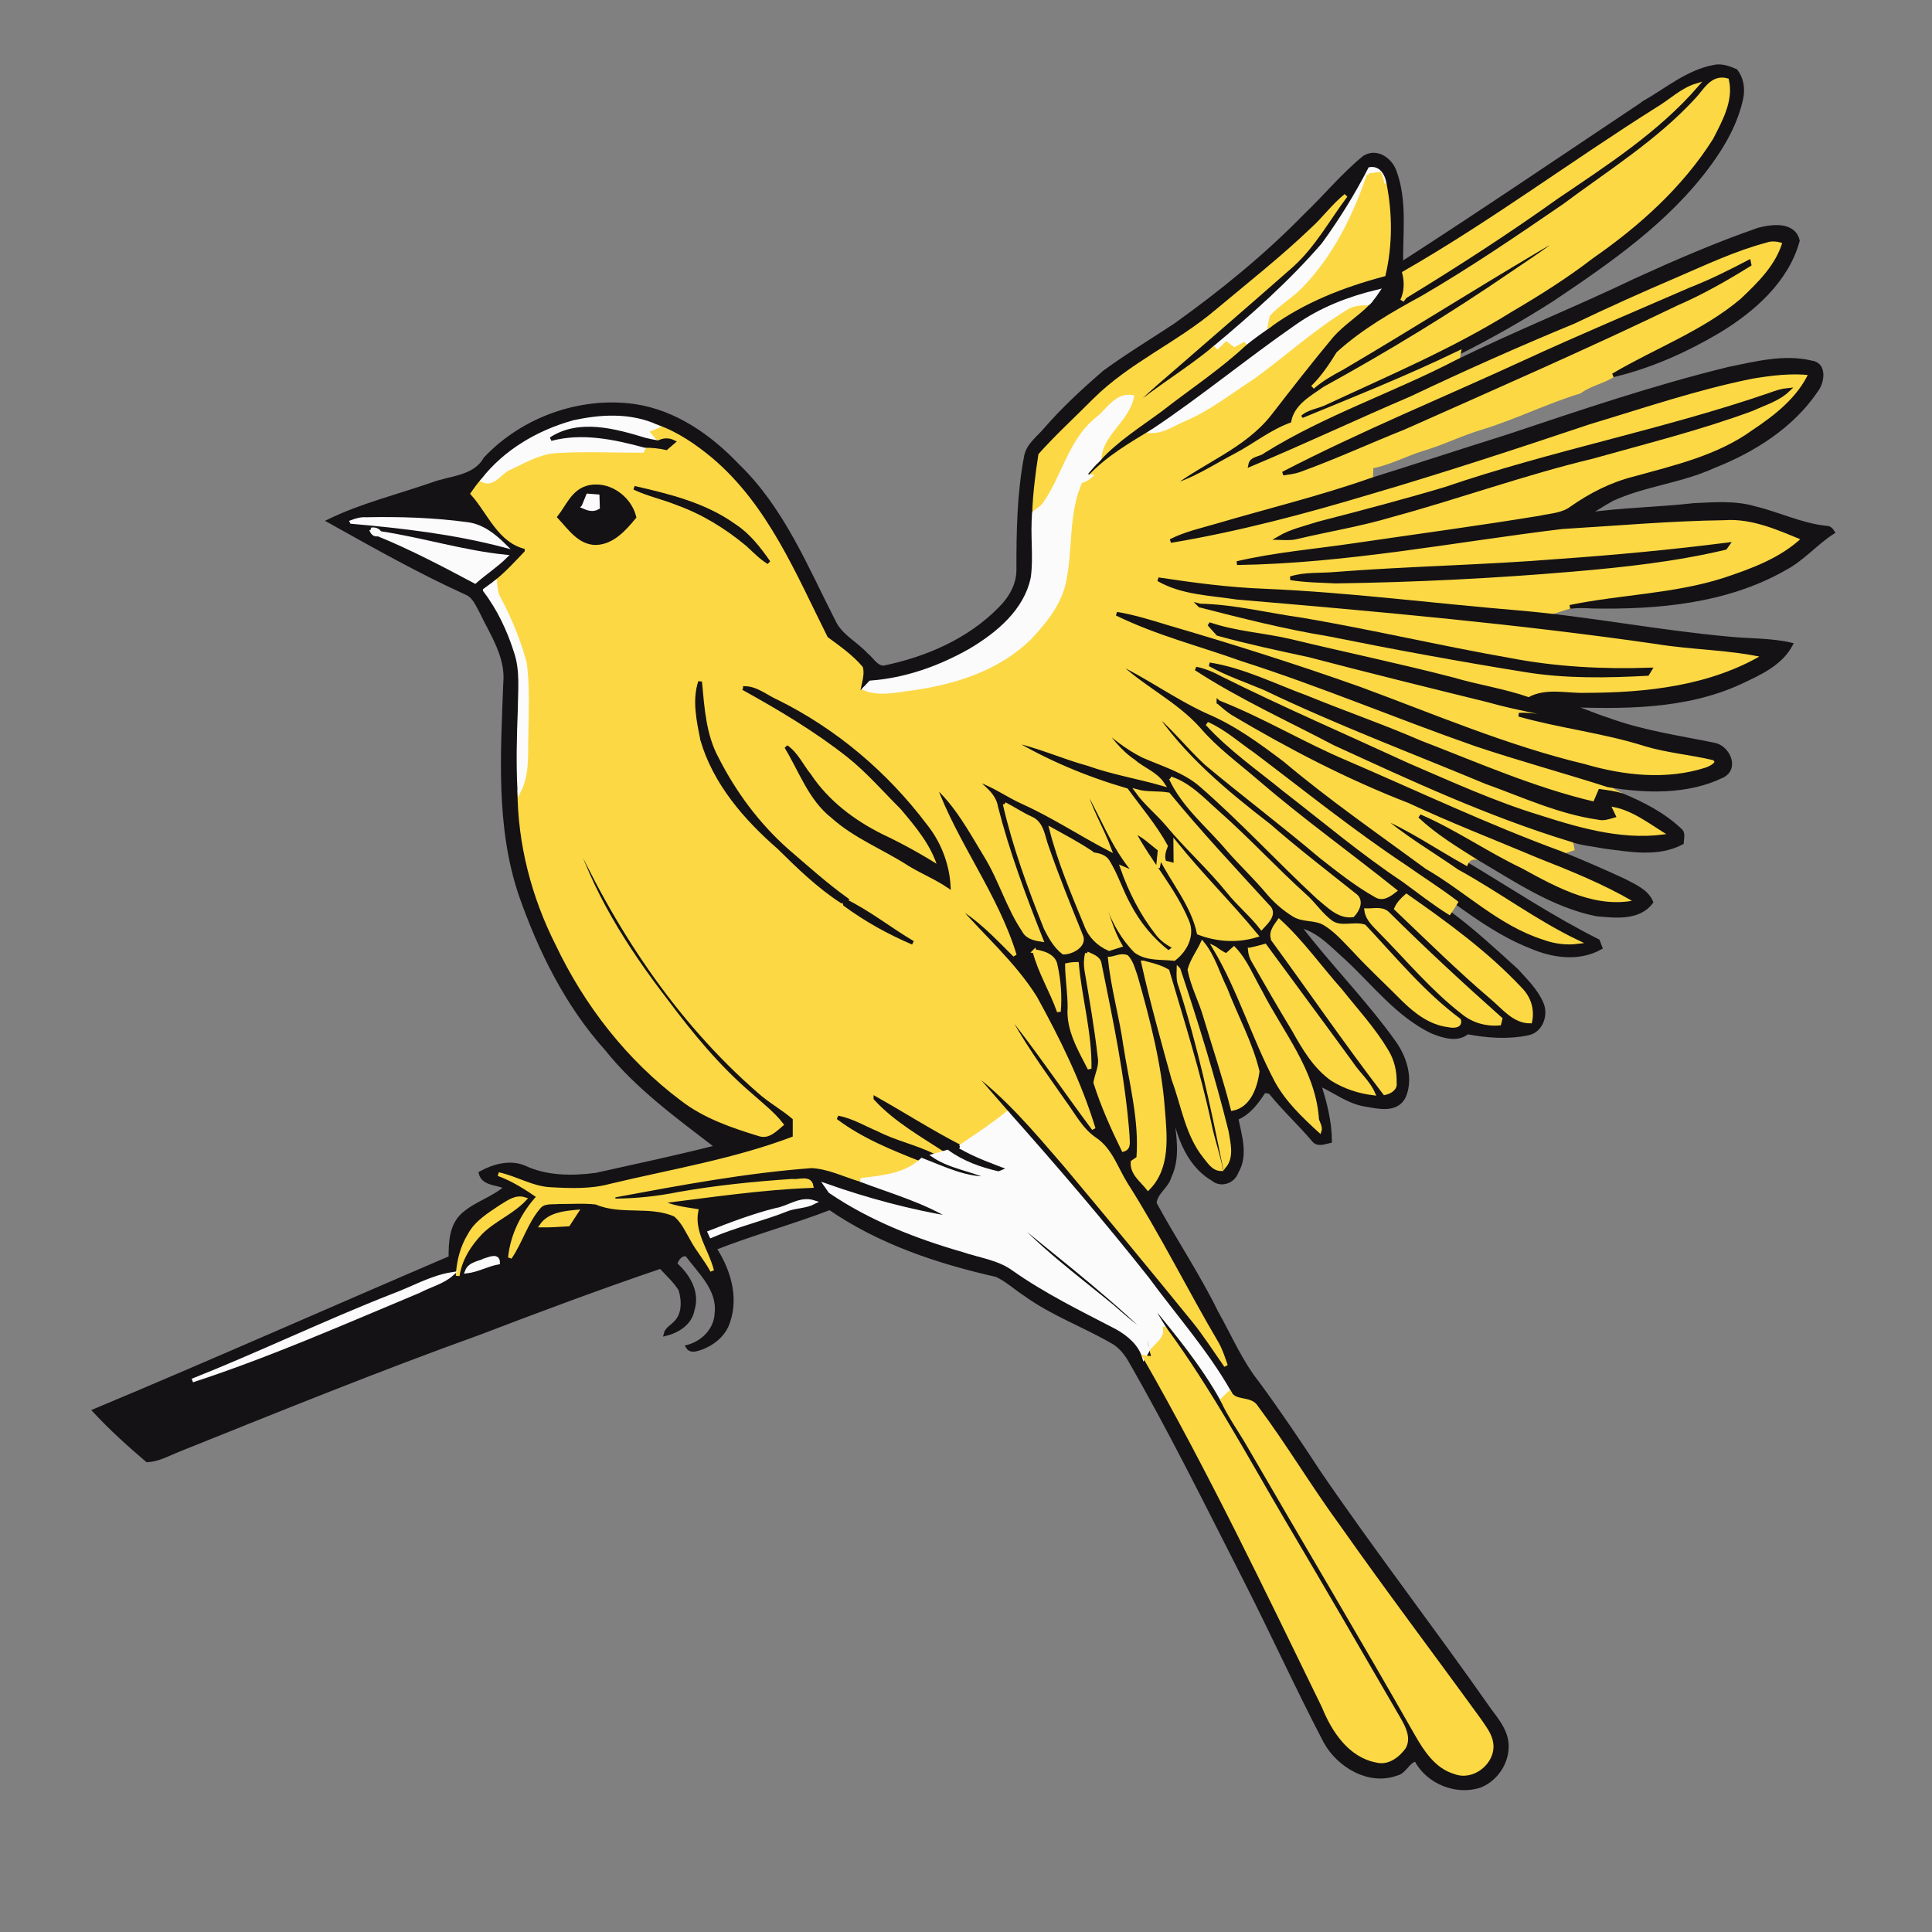 <svg xmlns:inkscape="http://www.inkscape.org/namespaces/inkscape" xmlns:sodipodi="http://sodipodi.sourceforge.net/DTD/sodipodi-0.dtd" xmlns="http://www.w3.org/2000/svg" xmlns:svg="http://www.w3.org/2000/svg" height="128pt" viewBox="0 0 128 128" width="128pt" id="svg1529" sodipodi:docname="4de79402c878024e6679.svg"><rect x="0" y="0" width="128" height="128" fill="#808080" stroke="none"/><defs id="defs1533"></defs><g id="g2472" inkscape:export-filename="g2472.png" inkscape:export-xdpi="288.00003" inkscape:export-ydpi="288.00003" transform="translate(-192,-192)"><path d="M 192,192 H 320 V 320 H 192 Z" fill="transparent" opacity="1" stroke="transparent" stroke-width="0.25" id="path1417" style="fill:none"></path><path d="m 301.002,198.755 c 1.465,-0.845 2.817,-1.99 4.515,-2.322 0.517,-0.125 1.02,0.058 1.488,0.263 0.398,0.515 0.492,1.175 0.365,1.805 -0.347,1.633 -1.188,3.112 -2.172,4.442 -2.73,3.705 -6.562,6.355 -10.335,8.89 -2.005,1.28 -4.07,2.462 -6.197,3.525 -3.4,1.645 -6.918,3.047 -10.408,4.485 -0.052,-0.077 -0.158,-0.233 -0.21,-0.31 0.47,-0.52 1.222,-0.55 1.82,-0.855 4.125,-1.923 8.335,-3.703 12.207,-6.117 1.863,-1.093 3.697,-2.248 5.41,-3.567 3.06,-2.123 5.902,-4.68 7.902,-7.848 0.595,-1.165 1.347,-2.49 1.035,-3.835 -1.008,-0.273 -1.465,0.728 -2.042,1.327 -2.55,2.765 -5.768,4.765 -8.76,6.997 -3.075,2.107 -6.157,4.213 -9.385,6.085 -1.96,1.07 -3.925,2.195 -5.585,3.705 -0.492,0.797 -1.012,1.577 -1.69,2.237 0.585,-0.515 1.26,-0.9 1.945,-1.262 5.05,-2.97 9.982,-6.135 15.06,-9.057 -1.167,1.077 -2.527,1.91 -3.83,2.805 -3.998,2.74 -8.143,5.258 -12.387,7.595 -0.853,0.608 -1.97,1.185 -2.098,2.34 -1.363,0.463 -2.498,1.4 -3.76,2.067 -1.442,0.75 -2.812,1.695 -4.405,2.105 2.17,-1.692 4.94,-2.635 6.67,-4.867 1.343,-1.732 2.688,-3.462 4.09,-5.145 0.718,-0.807 1.647,-1.38 2.405,-2.143 0.228,-0.242 0.427,-0.51 0.615,-0.787 -1.903,0.458 -3.763,1.177 -5.367,2.315 -3.23,2.243 -6.265,4.755 -9.537,6.938 -1.448,0.875 -2.953,1.752 -4.13,2.99 -0.1,-0.013 -0.297,-0.033 -0.398,-0.043 0.32,-0.393 0.655,-0.772 1.012,-1.133 1.18,-1.278 2.663,-2.203 4.053,-3.23 1.873,-1.465 3.875,-2.775 5.612,-4.402 0.52,-0.422 1.07,-0.802 1.615,-1.192 2.257,-1.635 4.872,-2.652 7.553,-3.362 0.458,-1.972 0.45,-4.043 0.058,-6.022 -0.077,-0.5 -0.378,-1.077 -0.973,-0.97 -0.9,1.74 -1.938,3.42 -3.092,5.003 -2.183,2.527 -4.695,4.747 -7.255,6.883 -1.745,1.45 -3.712,2.603 -5.455,4.055 0.383,-0.652 0.97,-1.137 1.525,-1.635 3.035,-2.645 6.093,-5.265 9.113,-7.93 1.462,-1.323 2.395,-3.067 3.567,-4.62 -0.818,0.662 -1.438,1.52 -2.21,2.23 -2.015,1.925 -4.21,3.65 -6.345,5.438 -2.555,2.167 -5.715,3.515 -8.102,5.895 -1.198,1.208 -2.458,2.355 -3.592,3.625 -0.195,1.272 -0.357,2.55 -0.405,3.837 -0.147,1.43 0.102,2.875 -0.098,4.3 -0.455,2.2 -2.295,3.72 -4.13,4.812 -2.027,1.147 -4.28,1.952 -6.615,2.123 -0.095,0.102 -0.285,0.312 -0.383,0.415 -0.107,0.117 -0.325,0.347 -0.432,0.463 -0.007,-0.615 0.338,-1.232 0.198,-1.837 -0.66,-0.78 -1.505,-1.363 -2.315,-1.96 -2.107,-4.202 -3.965,-8.773 -7.655,-11.877 -1.07,-0.885 -2.235,-1.688 -3.553,-2.152 -1.74,-0.802 -3.74,-0.705 -5.565,-0.282 -2.32,0.652 -4.5,1.93 -5.99,3.85 -0.247,0.275 -0.465,0.573 -0.672,0.875 1.113,1.24 1.795,3.188 3.587,3.565 0,0.077 -0.002,0.235 -0.005,0.312 -0.665,0.698 -1.312,1.423 -2.078,2.015 -0.228,0.17 -0.455,0.338 -0.685,0.502 0.943,1.232 1.605,2.652 2.07,4.128 0.403,1.218 0.247,2.518 0.242,3.775 -0.072,1.788 -0.115,3.58 -0.025,5.367 0.015,3.533 0.922,7.025 2.513,10.17 1.903,4.005 4.705,7.61 8.262,10.277 1.505,1.167 3.342,1.79 5.145,2.342 0.593,0.188 1.048,-0.32 1.455,-0.657 -0.59,-0.752 -1.353,-1.335 -2.06,-1.97 -2.112,-1.802 -3.89,-3.955 -5.548,-6.173 -2.705,-3.505 -5.145,-7.327 -6.395,-11.613 2.965,6.572 7.015,12.777 12.482,17.538 0.74,0.675 1.635,1.145 2.385,1.808 0,0.432 -0.002,0.865 -0.002,1.298 -3.935,1.505 -8.107,2.188 -12.19,3.163 -1.29,0.355 -2.643,0.302 -3.965,0.23 -1.225,-0.05 -2.29,-0.74 -3.47,-0.993 0.965,0.352 1.83,0.905 2.67,1.485 -1.025,1.097 -1.755,2.538 -1.905,4.045 0.728,-1.062 1.067,-2.36 1.917,-3.34 0.318,-0.395 0.858,-0.292 1.302,-0.333 0.833,0.002 1.67,-0.062 2.498,0.033 1.657,0.715 3.572,0.07 5.232,0.81 0.52,0.43 0.792,1.067 1.127,1.637 0.388,0.723 0.938,1.34 1.32,2.067 -0.343,-1.335 -1.325,-2.535 -1.04,-3.975 -0.812,-0.125 -1.643,-0.228 -2.385,-0.603 3.33,-0.407 6.652,-0.912 10.01,-1.038 -0.11,-0.625 -0.853,-0.273 -1.27,-0.345 -2.52,0.17 -5.037,0.422 -7.525,0.863 -1.397,0.28 -2.825,0.435 -4.247,0.44 -0.16,-0.203 -0.115,-0.318 0.138,-0.352 4.272,-0.795 8.562,-1.595 12.902,-1.917 1.143,0.055 2.185,0.588 3.268,0.91 2.062,0.78 4.218,1.383 6.107,2.553 -2.857,-0.475 -5.68,-1.23 -8.412,-2.195 0.07,0.1 0.21,0.3 0.28,0.4 2.667,1.812 5.702,3 8.79,3.89 1.13,0.383 2.37,0.53 3.357,1.248 2.147,1.518 4.52,2.67 6.848,3.882 0.77,0.432 1.532,1.067 1.79,1.942 0.085,-0.147 0.172,-0.292 0.258,-0.44 -0.135,-0.375 -0.185,-0.77 -0.217,-1.163 -0.76,-0.545 -1.468,-1.155 -2.167,-1.772 -2.447,-2.005 -5.022,-3.893 -7.107,-6.293 3.085,2.572 6.293,5.003 9.21,7.768 0.372,0.403 0.395,0.985 0.54,1.488 0.037,0.168 0.072,0.338 0.11,0.507 -0.142,-0.02 -0.422,-0.058 -0.565,-0.077 4.308,7.527 8.047,15.363 11.848,23.152 0.632,1.57 1.728,3.248 3.513,3.583 0.733,0.188 1.403,-0.33 1.808,-0.887 0.338,-0.583 0.02,-1.242 -0.273,-1.768 -2.54,-4.383 -5.082,-8.765 -7.66,-13.127 -2.55,-4.332 -4.935,-8.777 -7.912,-12.838 -0.35,-0.565 -0.743,-1.115 -0.912,-1.765 1.7,2.055 3.415,4.14 4.715,6.475 0.477,1.065 1.173,2.007 1.752,3.015 3.697,6.388 7.478,12.723 11.123,19.14 0.595,1.035 1.327,2.17 2.545,2.518 1.173,0.468 2.587,-0.675 2.41,-1.913 -0.075,-0.578 -0.458,-1.042 -0.77,-1.51 -3.12,-4.303 -6.327,-8.543 -9.385,-12.893 -1.88,-2.565 -3.502,-5.31 -5.405,-7.857 -0.393,-0.68 -1.415,-0.263 -1.778,-0.97 -1.535,-2.717 -3.623,-5.053 -5.46,-7.56 -2.97,-3.752 -6.085,-7.39 -9.268,-10.965 -0.848,-0.983 -1.722,-1.942 -2.533,-2.958 2.442,1.775 4.388,4.112 6.35,6.38 2.862,3.415 5.697,6.848 8.51,10.305 0.78,0.958 1.44,2.005 2.152,3.013 -0.168,-0.497 -0.33,-1 -0.585,-1.46 -2.06,-3.493 -3.857,-7.138 -6.032,-10.562 -0.647,-1.02 -1.015,-2.295 -2.067,-2.993 -0.907,-0.61 -1.405,-1.61 -2.04,-2.465 -1.42,-2.053 -2.938,-4.067 -4.037,-6.317 2.12,2.605 3.99,5.41 6,8.098 -0.925,-3.04 -2.333,-5.895 -3.86,-8.67 -1.442,-2.315 -3.54,-4.107 -5.305,-6.162 1.532,0.825 2.715,2.125 3.938,3.333 -1.23,-4.015 -3.902,-7.375 -5.332,-11.297 1.475,1.292 2.413,3.07 3.42,4.725 0.97,1.577 1.472,3.397 2.507,4.933 0.225,0.448 0.715,0.55 1.165,0.618 -1.14,-2.875 -2.225,-5.777 -2.99,-8.775 -0.13,-0.858 -0.897,-1.335 -1.472,-1.89 1.175,0.31 2.158,1.073 3.255,1.562 1.982,0.892 3.795,2.098 5.723,3.098 -0.54,-1.468 -1.41,-2.81 -1.752,-4.35 1.228,1.965 1.955,4.245 3.522,5.982 -0.233,-0.098 -0.698,-0.292 -0.93,-0.39 0.547,1.552 1.305,3.042 2.322,4.343 0.305,0.407 0.735,0.695 1.188,0.922 -0.147,0.113 -0.295,0.228 -0.443,0.343 -1.097,-0.843 -1.995,-1.93 -2.627,-3.158 -0.517,-0.925 -0.823,-1.955 -1.38,-2.857 -0.195,-0.35 -0.608,-0.443 -0.968,-0.502 0.517,2.263 1.115,4.73 2.805,6.425 0.725,0.54 1.695,0.417 2.547,0.512 0.745,-0.573 1.27,-1.57 0.86,-2.5 -0.897,-2.158 -2.507,-3.908 -3.58,-5.968 0.682,0.25 1.192,0.79 1.765,1.218 -0.043,0.403 -0.083,0.807 -0.122,1.212 l 0.147,-0.76 c 0.833,1.702 2.152,3.183 2.555,5.077 1.22,0.47 2.555,0.55 3.815,0.17 -1.725,-2.098 -3.665,-4.013 -5.367,-6.133 0.002,0.497 0.007,0.998 0.015,1.498 -0.235,-0.092 -0.472,-0.158 -0.718,-0.193 -0.175,-0.362 -0.055,-0.748 0.08,-1.097 -0.73,-1.327 -1.72,-2.482 -2.607,-3.703 -2.695,-0.785 -5.322,-1.883 -7.728,-3.328 1.792,0.338 3.455,1.125 5.21,1.603 1.603,0.573 3.283,0.85 4.912,1.317 -0.468,-0.705 -1.323,-0.975 -1.938,-1.522 -0.938,-0.63 -1.595,-1.55 -2.26,-2.442 0.88,0.797 1.815,1.552 2.88,2.09 1.295,0.573 2.708,0.975 3.812,1.907 2.72,2.355 5.155,5.018 7.793,7.463 0.66,0.535 1.38,1.335 2.308,1.205 0.355,-0.378 0.645,-1.005 0.102,-1.363 -1.9,-1.512 -3.828,-2.995 -5.657,-4.593 -2.89,-2.23 -5.76,-4.612 -7.785,-7.688 1.347,1.052 2.385,2.433 3.635,3.585 2.5,2.087 5.103,4.05 7.588,6.157 1.167,0.915 2.335,1.845 3.627,2.575 0.47,0.31 0.91,-0.025 1.28,-0.31 -3.047,-2.442 -6.228,-4.718 -9.188,-7.272 -1.285,-1.107 -2.672,-2.115 -3.783,-3.413 -1.603,-1.81 -3.888,-2.817 -5.58,-4.525 2.132,0.985 4.035,2.408 6.178,3.38 1.855,0.785 3.493,1.985 5.09,3.192 3.002,2.53 6.235,4.765 9.395,7.09 2.618,1.508 4.827,3.75 7.76,4.683 0.713,0.265 1.472,0.362 2.23,0.27 -2.79,-1.335 -5.272,-3.212 -7.98,-4.697 -1.742,-1.215 -3.6,-2.285 -5.2,-3.692 2.042,0.843 3.873,2.12 5.8,3.19 2.897,1.728 5.707,3.61 8.727,5.12 0.043,0.11 0.13,0.333 0.172,0.445 -1.445,0.815 -3.203,0.552 -4.66,-0.09 -1.782,-0.7 -3.365,-1.798 -4.912,-2.91 -1.09,-0.835 -2.255,-1.565 -3.375,-2.357 -3.48,-2.308 -6.735,-4.935 -10.065,-7.45 -1.005,-0.69 -1.923,-1.53 -3.047,-2.022 1.528,1.673 3.41,2.98 5.16,4.407 2.592,2.005 5.1,4.128 7.832,5.945 1.012,0.73 1.988,1.51 3.047,2.172 1.575,1.165 3.015,2.5 4.463,3.815 0.61,0.68 1.3,1.337 1.657,2.192 0.33,0.745 -0.037,1.792 -0.882,1.975 -1.325,0.285 -2.715,0.185 -4.04,-0.068 -0.667,0.562 -1.62,0.247 -2.342,-0.045 -2.268,-1.097 -3.822,-3.15 -5.63,-4.832 -0.983,-0.863 -1.873,-1.907 -3.208,-2.2 2.027,2.667 4.412,5.048 6.355,7.782 0.715,1.015 1.147,2.45 0.59,3.618 -0.522,0.907 -1.667,0.615 -2.51,0.475 -1.143,-0.175 -2.055,-0.93 -3.085,-1.377 0.398,1.222 0.725,2.493 0.73,3.785 -0.357,0.075 -0.83,0.287 -1.097,-0.08 -0.922,-1.087 -1.98,-2.053 -2.87,-3.17 -0.098,-0.018 -0.295,-0.055 -0.393,-0.072 -0.47,0.728 -1.008,1.478 -1.843,1.81 0.233,1.157 0.672,2.45 0.015,3.555 -0.217,0.637 -1.03,0.93 -1.565,0.482 -1.81,-1.065 -2.4,-3.212 -2.752,-5.143 -0.01,1.657 0.632,3.397 -0.128,4.982 -0.182,0.667 -0.95,1.058 -0.98,1.765 1.317,2.428 2.865,4.725 4.082,7.21 0.89,1.577 1.6,3.27 2.735,4.697 1.427,1.942 2.775,3.942 4.095,5.96 3.638,5.315 7.577,10.42 11.27,15.695 0.443,0.598 0.94,1.198 1.097,1.945 0.25,1.265 -0.542,2.607 -1.73,3.075 -1.583,0.532 -3.478,-0.253 -4.24,-1.732 -0.532,0.077 -0.728,0.812 -1.288,0.938 -1.825,0.667 -3.835,-0.53 -4.718,-2.135 -1.867,-3.57 -3.53,-7.24 -5.36,-10.828 -2.487,-4.883 -4.912,-9.805 -7.652,-14.553 -0.29,-0.458 -0.652,-0.88 -1.137,-1.133 -1.875,-1.083 -3.945,-1.827 -5.71,-3.105 -0.65,-0.415 -1.22,-0.96 -1.923,-1.285 -3.88,-0.877 -7.747,-2.165 -11.05,-4.44 -2.52,0.968 -5.128,1.677 -7.638,2.665 0.92,1.397 1.475,3.172 0.925,4.82 -0.275,0.938 -1.12,1.58 -2.027,1.85 -0.255,0.072 -0.527,0.11 -0.68,-0.147 1.02,-0.265 1.883,-1.143 1.917,-2.23 0.177,-1.575 -1.097,-2.703 -1.948,-3.853 -0.372,-0.163 -0.708,0.285 -0.78,0.608 0.84,0.748 1.52,1.857 1.145,3.022 -0.152,0.89 -0.978,1.415 -1.795,1.61 0.075,-0.328 0.41,-0.482 0.62,-0.713 0.613,-0.56 0.588,-1.508 0.36,-2.24 -0.347,-0.57 -0.86,-1.012 -1.302,-1.505 -4.03,1.37 -8.02,2.86 -11.995,4.38 -6.737,2.425 -13.37,5.12 -20.012,7.785 -0.655,0.265 -1.288,0.625 -2.01,0.66 -1.218,-1.038 -2.405,-2.11 -3.495,-3.283 7.895,-3.3 15.72,-6.775 23.587,-10.143 -0.005,-0.998 0.035,-2.16 0.853,-2.868 0.843,-0.748 1.988,-1.045 2.828,-1.798 -0.555,-0.295 -1.515,-0.188 -1.688,-0.94 0.875,-0.477 1.962,-0.787 2.922,-0.367 1.468,0.685 3.15,0.682 4.728,0.477 2.675,-0.598 5.362,-1.163 8.018,-1.845 -2.578,-1.988 -5.268,-3.92 -7.32,-6.487 -2.635,-2.935 -4.41,-6.532 -5.702,-10.23 -1.52,-4.51 -1.19,-9.328 -1.018,-14.002 0.168,-1.75 -0.863,-3.237 -1.583,-4.74 -0.25,-0.445 -0.453,-0.99 -0.948,-1.222 -3.135,-1.415 -6.135,-3.118 -9.135,-4.79 2.167,-1.052 4.558,-1.635 6.838,-2.428 1.21,-0.455 2.805,-0.425 3.513,-1.69 2.48,-2.64 6.298,-4.013 9.893,-3.5 2.692,0.398 5.005,2.033 6.84,3.965 2.958,2.862 4.527,6.745 6.365,10.342 0.45,0.948 1.455,1.417 2.138,2.167 0.375,0.287 0.623,0.825 1.14,0.86 2.857,-0.583 5.668,-1.795 7.732,-3.905 0.68,-0.672 1.208,-1.575 1.205,-2.558 -0.005,-2.527 0.035,-5.077 0.515,-7.565 0.16,-0.738 0.807,-1.183 1.268,-1.728 1.188,-1.377 2.533,-2.61 3.905,-3.803 1.52,-1.115 3.138,-2.087 4.71,-3.127 3.067,-2.192 6.008,-4.585 8.643,-7.287 1.312,-1.255 2.47,-2.672 3.877,-3.822 0.823,-0.522 1.75,0.138 2.022,0.945 0.718,1.955 0.395,4.075 0.43,6.107 5.438,-3.505 10.787,-7.14 16.168,-10.73 z" fill="#141214" opacity="1" stroke="#141214" stroke-width="0.25" id="path1419"></path><path d="m 304.38,198.637 c 0.578,-0.6 1.035,-1.6 2.042,-1.327 0.312,1.345 -0.44,2.67 -1.035,3.835 -2,3.167 -4.843,5.725 -7.902,7.848 -1.712,1.32 -3.547,2.475 -5.41,3.567 -3.873,2.415 -8.082,4.195 -12.207,6.117 -0.598,0.305 -1.35,0.335 -1.82,0.855 0.052,0.077 0.158,0.233 0.21,0.31 3.49,-1.438 7.008,-2.84 10.408,-4.485 -0.028,0.147 -0.083,0.44 -0.11,0.585 -4.188,2.18 -8.717,3.672 -12.735,6.183 -0.3,0.263 -0.905,0.205 -0.993,0.665 3.545,-1.488 7.032,-3.13 10.57,-4.643 3.587,-1.705 7.218,-3.32 10.887,-4.835 2.23,-1.067 4.487,-2.08 6.76,-3.053 1.958,-0.845 3.9,-1.762 5.97,-2.312 0.4,-0.142 0.82,-0.068 1.212,0.07 -0.443,1.59 -1.673,2.785 -2.835,3.885 -2.533,2.135 -5.697,3.29 -8.518,4.96 -0.693,0.448 -1.538,0.583 -2.205,1.085 -2.217,0.672 -4.3,1.722 -6.52,2.397 -1.33,0.393 -2.567,1.022 -3.897,1.41 -1.143,0.352 -2.205,0.945 -3.388,1.16 -0.005,0.22 -0.02,0.655 -0.028,0.875 -3.345,1.177 -6.8,2.013 -10.2,3.015 -1.038,0.305 -2.107,0.537 -3.078,1.032 4.475,-0.748 8.865,-1.915 13.207,-3.217 4.87,-1.427 9.693,-3.013 14.502,-4.628 3.6,-1.083 7.168,-2.305 10.86,-3.04 1.262,-0.205 2.55,-0.367 3.83,-0.22 -0.767,1.677 -2.28,2.862 -3.783,3.86 -2.328,1.688 -5.175,2.342 -7.897,3.095 -1.495,0.375 -2.89,1.08 -4.147,1.965 -0.6,0.46 -1.395,0.48 -2.105,0.637 -4.095,0.672 -8.207,1.22 -12.312,1.823 -2.587,0.383 -5.21,0.598 -7.758,1.192 7.237,-0.105 14.373,-1.518 21.543,-2.385 3.578,-0.212 7.155,-0.535 10.74,-0.583 1.85,-0.133 3.592,0.657 5.26,1.345 -1.475,1.405 -3.422,2.107 -5.317,2.737 -3.303,1.045 -6.8,1.093 -10.17,1.785 -0.583,0.15 -1.153,0.438 -1.76,0.41 -0.897,-0.212 -1.82,-0.255 -2.735,-0.268 0.375,0.05 0.767,0.05 1.117,0.223 -5.633,-0.465 -11.245,-1.2 -16.895,-1.44 -2.35,-0.087 -4.683,-0.4 -7.003,-0.75 1.56,0.91 3.458,0.943 5.207,1.215 9.285,0.79 18.57,1.617 27.795,2.947 2.375,0.393 4.81,0.372 7.16,0.902 -3.562,2.125 -7.82,2.578 -11.887,2.583 -1.242,0.04 -2.58,-0.35 -3.728,0.295 -1.647,-0.58 -3.382,-0.83 -5.053,-1.323 -3.567,-0.925 -7.178,-1.675 -10.76,-2.54 -1.782,-0.415 -3.638,-0.51 -5.372,-1.113 0.198,0.215 0.393,0.432 0.588,0.652 1.99,0.55 4.01,0.98 6.03,1.415 3.922,1.028 7.86,2.002 11.8,2.97 2.24,0.635 4.548,0.973 6.81,1.51 -1.593,0.062 -3.11,-0.62 -4.697,-0.542 2.76,0.78 5.628,1.093 8.365,1.962 1.485,0.448 3.042,0.568 4.543,0.93 0.495,0.302 -0.242,0.642 -0.515,0.735 -2.612,0.838 -5.468,0.527 -8.06,-0.235 -5.11,-1.222 -9.95,-3.297 -14.863,-5.11 -4.237,-1.508 -8.527,-2.86 -12.845,-4.12 -1.075,-0.333 -2.158,-0.662 -3.27,-0.85 2.647,1.302 5.532,2.025 8.3,3.02 5.232,1.673 10.297,3.82 15.482,5.633 2.902,0.973 5.86,1.778 8.777,2.712 0.207,0.34 0.58,0.487 0.925,0.65 -0.477,-0.14 -0.973,-0.207 -1.462,-0.275 -0.12,0.28 -0.24,0.557 -0.36,0.838 -3.987,-0.93 -7.753,-2.595 -11.562,-4.062 -2.473,-1.073 -5.022,-1.952 -7.515,-2.973 -2.12,-0.777 -4.173,-1.823 -6.42,-2.188 1.16,0.64 2.417,1.07 3.638,1.58 4.78,2.3 9.752,4.165 14.645,6.207 2.455,0.88 4.86,2.007 7.465,2.377 0.347,0.09 0.685,-0.037 1.018,-0.133 -0.122,-0.253 -0.242,-0.507 -0.36,-0.76 1.587,0.15 2.855,1.262 4.192,2.035 -2.947,0.557 -5.93,-0.29 -8.723,-1.185 -3.005,-0.912 -5.865,-2.223 -8.745,-3.46 -4.135,-1.907 -8.318,-3.717 -12.395,-5.747 -0.52,-0.285 -1.07,-0.517 -1.65,-0.637 2.917,1.9 6.103,3.34 9.178,4.96 5.12,2.35 10.25,4.732 15.652,6.378 0.037,0.203 0.077,0.405 0.12,0.61 -0.273,0.085 -0.545,0.175 -0.815,0.263 -4.822,-1.768 -9.467,-3.97 -14.18,-6 -2.875,-1.212 -5.553,-2.848 -8.463,-3.982 0.302,0.263 0.608,0.527 0.948,0.748 3.745,2.223 7.62,4.245 11.688,5.815 2.837,1.325 5.76,2.455 8.645,3.67 2.13,0.84 4.263,1.7 6.242,2.853 0.113,0.018 0.34,0.052 0.453,0.068 -2.825,0.787 -5.527,-0.725 -7.925,-2.033 -2.29,-1.095 -4.39,-2.562 -6.718,-3.572 1.16,1.095 2.533,1.925 3.875,2.772 -0.352,-0.06 -0.645,0.022 -0.797,0.37 -1.927,-1.07 -3.757,-2.348 -5.8,-3.19 1.6,1.407 3.458,2.478 5.2,3.692 2.708,1.485 5.19,3.362 7.98,4.697 -0.757,0.092 -1.518,-0.005 -2.23,-0.27 -2.933,-0.932 -5.143,-3.175 -7.76,-4.683 -3.16,-2.325 -6.393,-4.56 -9.395,-7.09 -1.597,-1.208 -3.235,-2.408 -5.09,-3.192 -2.143,-0.973 -4.045,-2.395 -6.178,-3.38 1.692,1.708 3.978,2.715 5.58,4.525 1.11,1.298 2.498,2.305 3.783,3.413 2.96,2.555 6.14,4.83 9.188,7.272 -0.37,0.285 -0.81,0.62 -1.28,0.31 -1.292,-0.73 -2.46,-1.66 -3.627,-2.575 -2.485,-2.107 -5.088,-4.07 -7.588,-6.157 -1.25,-1.153 -2.288,-2.533 -3.635,-3.585 2.025,3.075 4.895,5.457 7.785,7.688 1.83,1.597 3.757,3.08 5.657,4.593 0.542,0.357 0.253,0.985 -0.102,1.363 -0.927,0.13 -1.647,-0.67 -2.308,-1.205 -2.638,-2.445 -5.072,-5.107 -7.793,-7.463 -1.105,-0.932 -2.518,-1.335 -3.812,-1.907 -1.065,-0.537 -2,-1.292 -2.88,-2.09 0.665,0.892 1.323,1.812 2.26,2.442 0.615,0.547 1.47,0.818 1.938,1.522 -1.63,-0.468 -3.31,-0.745 -4.912,-1.317 -1.755,-0.477 -3.417,-1.265 -5.21,-1.603 2.405,1.445 5.032,2.542 7.728,3.328 0.887,1.22 1.877,2.375 2.607,3.703 -0.135,0.35 -0.255,0.735 -0.08,1.097 0.245,0.035 0.482,0.1 0.718,0.193 -0.007,-0.5 -0.013,-1 -0.015,-1.498 1.702,2.12 3.643,4.035 5.367,6.133 -1.26,0.38 -2.595,0.3 -3.815,-0.17 -0.403,-1.895 -1.722,-3.375 -2.555,-5.077 l -0.147,0.76 c 0.04,-0.405 0.08,-0.81 0.122,-1.212 -0.573,-0.427 -1.083,-0.968 -1.765,-1.218 1.073,2.06 2.683,3.81 3.58,5.968 0.41,0.93 -0.115,1.927 -0.86,2.5 -0.853,-0.095 -1.823,0.028 -2.547,-0.512 -1.69,-1.695 -2.288,-4.162 -2.805,-6.425 0.36,0.06 0.772,0.152 0.968,0.502 0.557,0.902 0.863,1.933 1.38,2.857 0.632,1.228 1.53,2.315 2.627,3.158 0.147,-0.115 0.295,-0.23 0.443,-0.343 -0.453,-0.228 -0.882,-0.515 -1.188,-0.922 -1.018,-1.3 -1.775,-2.79 -2.322,-4.343 0.233,0.098 0.698,0.292 0.93,0.39 -1.567,-1.738 -2.295,-4.018 -3.522,-5.982 0.343,1.54 1.212,2.882 1.752,4.35 -1.927,-1 -3.74,-2.205 -5.723,-3.098 -1.097,-0.49 -2.08,-1.252 -3.255,-1.562 0.575,0.555 1.343,1.032 1.472,1.89 0.765,2.998 1.85,5.9 2.99,8.775 -0.45,-0.068 -0.94,-0.17 -1.165,-0.618 -1.035,-1.535 -1.538,-3.355 -2.507,-4.933 -1.008,-1.655 -1.945,-3.433 -3.42,-4.725 1.43,3.922 4.103,7.282 5.332,11.297 -1.222,-1.208 -2.405,-2.507 -3.938,-3.333 1.765,2.055 3.862,3.848 5.305,6.162 1.528,2.775 2.935,5.63 3.86,8.67 -2.01,-2.688 -3.88,-5.492 -6,-8.098 1.1,2.25 2.618,4.265 4.037,6.317 0.635,0.855 1.133,1.855 2.04,2.465 1.052,0.698 1.42,1.972 2.067,2.993 2.175,3.425 3.973,7.07 6.032,10.562 0.255,0.46 0.417,0.963 0.585,1.46 -0.713,-1.008 -1.373,-2.055 -2.152,-3.013 -2.812,-3.458 -5.647,-6.89 -8.51,-10.305 -1.962,-2.268 -3.908,-4.605 -6.35,-6.38 0.81,1.015 1.685,1.975 2.533,2.958 -0.995,0.81 -2.072,1.505 -3.127,2.23 -1.92,-0.985 -3.735,-2.152 -5.615,-3.208 1.347,1.472 3.118,2.445 4.765,3.535 -0.305,0.085 -0.608,0.172 -0.907,0.263 -1.2,-0.603 -2.538,-0.873 -3.735,-1.488 -0.863,-0.362 -1.68,-0.86 -2.607,-1.042 1.67,1.262 3.632,2.047 5.565,2.81 -1.095,1.042 -2.63,1.143 -4.048,1.333 -1.083,-0.323 -2.125,-0.855 -3.268,-0.91 -4.34,0.323 -8.63,1.123 -12.902,1.917 -0.253,0.035 -0.297,0.15 -0.138,0.352 1.423,-0.005 2.85,-0.16 4.247,-0.44 2.487,-0.44 5.005,-0.693 7.525,-0.863 0.417,0.072 1.16,-0.28 1.27,0.345 -3.357,0.125 -6.68,0.63 -10.01,1.038 0.743,0.375 1.573,0.477 2.385,0.603 -0.285,1.44 0.698,2.64 1.04,3.975 -0.383,-0.728 -0.932,-1.345 -1.32,-2.067 -0.335,-0.57 -0.608,-1.208 -1.127,-1.637 -1.66,-0.74 -3.575,-0.095 -5.232,-0.81 -0.828,-0.095 -1.665,-0.03 -2.498,-0.033 -0.445,0.04 -0.985,-0.062 -1.302,0.333 -0.85,0.98 -1.19,2.277 -1.917,3.34 0.15,-1.508 0.88,-2.947 1.905,-4.045 -0.84,-0.58 -1.705,-1.133 -2.67,-1.485 1.18,0.253 2.245,0.943 3.47,0.993 1.323,0.072 2.675,0.125 3.965,-0.23 4.082,-0.975 8.255,-1.657 12.19,-3.163 0,-0.432 0.002,-0.865 0.002,-1.298 -0.75,-0.662 -1.645,-1.133 -2.385,-1.808 -5.468,-4.76 -9.518,-10.965 -12.482,-17.538 1.25,4.285 3.69,8.107 6.395,11.613 1.657,2.217 3.435,4.37 5.548,6.173 0.708,0.635 1.47,1.218 2.06,1.97 -0.407,0.338 -0.863,0.845 -1.455,0.657 -1.802,-0.552 -3.64,-1.175 -5.145,-2.342 -3.558,-2.667 -6.36,-6.272 -8.262,-10.277 -1.59,-3.145 -2.498,-6.638 -2.513,-10.17 0.568,-1.117 0.427,-2.405 0.472,-3.618 0.018,-1.597 0.105,-3.212 -0.1,-4.803 -0.417,-1.567 -1.05,-3.078 -1.827,-4.5 -0.08,-0.278 -0.13,-0.562 -0.147,-0.853 0.765,-0.593 1.413,-1.317 2.078,-2.015 0.002,-0.077 0.005,-0.235 0.005,-0.312 -1.792,-0.378 -2.475,-2.325 -3.587,-3.565 0.207,-0.302 0.425,-0.6 0.672,-0.875 0.708,0.338 1.14,-0.517 1.71,-0.782 1.045,-0.482 2.067,-1.117 3.255,-1.157 1.87,-0.107 3.748,-0.018 5.622,-0.022 l 0.175,-0.333 c 0.472,-0.002 0.943,0.048 1.405,0.15 0.16,-0.135 0.32,-0.273 0.477,-0.41 -0.328,-0.16 -0.677,-0.145 -0.995,0.035 -0.295,-0.052 -0.588,-0.113 -0.88,-0.182 0.142,-0.005 0.425,-0.018 0.568,-0.022 -0.16,-0.185 -0.323,-0.37 -0.482,-0.552 0.175,-0.072 0.525,-0.217 0.7,-0.29 1.317,0.465 2.482,1.268 3.553,2.152 3.69,3.105 5.548,7.675 7.655,11.877 0.81,0.598 1.655,1.18 2.315,1.96 0.14,0.605 -0.205,1.222 -0.198,1.837 0.107,-0.115 0.325,-0.345 0.432,-0.463 1.048,0.405 2.155,0.102 3.223,-0.022 2.803,-0.403 5.66,-1.312 7.72,-3.353 0.938,-1.002 1.855,-2.11 2.217,-3.462 0.557,-2.28 0.16,-4.723 1.15,-6.907 0.242,-0.055 0.455,-0.165 0.635,-0.33 1.177,-1.238 2.683,-2.115 4.13,-2.99 0.748,-0.01 1.375,-0.465 2.04,-0.748 1.67,-0.695 3.092,-1.835 4.603,-2.808 2.072,-1.5 3.973,-3.243 6.162,-4.577 0.435,-0.305 0.97,-0.33 1.485,-0.333 -0.757,0.762 -1.688,1.335 -2.405,2.143 -1.403,1.683 -2.748,3.413 -4.09,5.145 -1.73,2.232 -4.5,3.175 -6.67,4.867 1.593,-0.41 2.962,-1.355 4.405,-2.105 1.262,-0.667 2.397,-1.605 3.76,-2.067 0.128,-1.155 1.245,-1.732 2.098,-2.34 4.245,-2.337 8.39,-4.855 12.387,-7.595 1.302,-0.895 2.663,-1.728 3.83,-2.805 -5.077,2.922 -10.01,6.088 -15.06,9.057 -0.685,0.362 -1.36,0.748 -1.945,1.262 0.677,-0.66 1.198,-1.44 1.69,-2.237 1.66,-1.51 3.625,-2.635 5.585,-3.705 3.228,-1.873 6.31,-3.978 9.385,-6.085 2.993,-2.232 6.21,-4.232 8.76,-6.997 z" fill="#fcd845" opacity="1" stroke="#fcd845" stroke-width="0.25" id="path1421"></path><path d="m 301.798,199.225 c 0.873,-0.512 1.633,-1.282 2.612,-1.575 -2.62,3.018 -6.025,5.207 -9.307,7.433 -3.248,2.322 -6.612,4.492 -10.018,6.57 -0.048,0.065 -0.145,0.195 -0.193,0.263 0.268,-0.583 0.287,-1.212 0.135,-1.83 5.785,-3.315 11.135,-7.312 16.77,-10.86 z" fill="#fcd845" opacity="1" stroke="#fcd845" stroke-width="0.25" id="path1423"></path><path d="m 282.762,203.2 c 0.595,-0.107 0.895,0.47 0.973,0.97 -0.025,0.527 -0.068,1.055 -0.11,1.583 -0.035,-0.745 0.122,-1.545 -0.235,-2.235 -0.177,0.025 -0.535,0.075 -0.713,0.1 -0.943,2.743 -2.255,5.412 -4.295,7.513 -0.657,0.685 -1.5,1.165 -2.145,1.86 -0.03,0.142 -0.085,0.425 -0.113,0.565 -0.545,0.39 -1.095,0.77 -1.615,1.192 -0.245,0.138 -0.492,0.27 -0.74,0.403 -0.13,-0.095 -0.39,-0.287 -0.52,-0.385 -0.203,0.19 -0.403,0.383 -0.603,0.575 -0.058,-0.065 -0.175,-0.193 -0.233,-0.255 2.56,-2.135 5.072,-4.355 7.255,-6.883 1.155,-1.583 2.192,-3.263 3.092,-5.003 z" fill="#fbfbfb" opacity="1" stroke="#fbfbfb" stroke-width="0.25" id="path1425"></path><path d="m 282.678,203.618 c 0.177,-0.025 0.535,-0.075 0.713,-0.1 0.357,0.69 0.2,1.49 0.235,2.235 0.043,-0.527 0.085,-1.055 0.11,-1.583 0.393,1.98 0.4,4.05 -0.058,6.022 -2.68,0.71 -5.295,1.728 -7.553,3.362 0.028,-0.14 0.083,-0.422 0.113,-0.565 0.645,-0.695 1.488,-1.175 2.145,-1.86 2.04,-2.1 3.353,-4.77 4.295,-7.513 z" fill="#fcd845" opacity="1" stroke="#fcd845" stroke-width="0.25" id="path1427"></path><path d="m 278.955,207.185 c 0.772,-0.71 1.393,-1.567 2.21,-2.23 -1.173,1.552 -2.105,3.297 -3.567,4.62 -3.02,2.665 -6.077,5.285 -9.113,7.93 -0.555,0.497 -1.143,0.983 -1.525,1.635 1.742,-1.452 3.71,-2.605 5.455,-4.055 0.058,0.062 0.175,0.19 0.233,0.255 0.2,-0.193 0.4,-0.385 0.603,-0.575 0.13,0.098 0.39,0.29 0.52,0.385 0.247,-0.133 0.495,-0.265 0.74,-0.403 -1.738,1.627 -3.74,2.938 -5.612,4.402 -1.39,1.028 -2.873,1.952 -4.053,3.23 0.087,-1.62 1.84,-2.513 2.158,-4.088 -1.045,-0.15 -1.565,0.858 -2.263,1.423 -1.86,1.438 -2.263,3.905 -3.59,5.74 -0.182,0.21 -0.422,0.355 -0.64,0.525 0.048,-1.288 0.21,-2.565 0.405,-3.837 1.135,-1.27 2.395,-2.417 3.592,-3.625 2.388,-2.38 5.548,-3.728 8.102,-5.895 2.135,-1.788 4.33,-3.513 6.345,-5.438 z" fill="#fcd845" opacity="1" stroke="#fcd845" stroke-width="0.25" id="path1429"></path><path d="m 300.31,210.585 c 2.695,-1.228 5.412,-2.408 8.213,-3.377 0.88,-0.225 2.305,-0.417 2.587,0.738 -0.725,2.647 -2.947,4.598 -5.215,5.978 -2.188,1.298 -4.54,2.353 -7.02,2.94 2.82,-1.67 5.985,-2.825 8.518,-4.96 1.163,-1.1 2.393,-2.295 2.835,-3.885 -0.393,-0.138 -0.812,-0.212 -1.212,-0.07 -2.07,0.55 -4.013,1.468 -5.97,2.312 -2.272,0.973 -4.53,1.985 -6.76,3.053 -3.67,1.515 -7.3,3.13 -10.887,4.835 -3.538,1.512 -7.025,3.155 -10.57,4.643 0.087,-0.46 0.693,-0.403 0.993,-0.665 4.018,-2.51 8.547,-4.003 12.735,-6.183 3.868,-1.895 7.872,-3.495 11.755,-5.357 z" fill="#141214" opacity="1" stroke="#141214" stroke-width="0.25" id="path1431"></path><path d="m 303.983,211.173 c 1.335,-0.522 2.62,-1.16 3.888,-1.827 0.01,0.045 0.025,0.135 0.035,0.18 -1.548,0.96 -3.13,1.865 -4.805,2.59 -5.965,2.877 -12.033,5.527 -18.08,8.22 -2.305,0.92 -4.56,1.958 -6.893,2.805 -0.36,0.135 -0.748,0.175 -1.123,0.233 5.213,-2.703 10.67,-4.928 16.005,-7.388 3.627,-1.67 7.31,-3.22 10.973,-4.812 z" fill="#141214" opacity="1" stroke="#141214" stroke-width="0.25" id="path1433"></path><path d="m 277.897,213.627 c 1.605,-1.137 3.465,-1.857 5.367,-2.315 -0.188,0.278 -0.388,0.545 -0.615,0.787 -0.515,0.002 -1.05,0.028 -1.485,0.333 -2.19,1.335 -4.09,3.078 -6.162,4.577 -1.51,0.973 -2.933,2.112 -4.603,2.808 -0.665,0.282 -1.292,0.738 -2.04,0.748 3.272,-2.183 6.308,-4.695 9.537,-6.938 z" fill="#fbfbfb" opacity="1" stroke="#fbfbfb" stroke-width="0.25" id="path1435"></path><path d="m 306.478,216.445 c 1.815,-0.365 3.708,-0.875 5.555,-0.427 0.905,0.135 0.718,1.317 0.295,1.855 -1.615,2.385 -4.173,3.99 -6.815,5.027 -2.14,0.983 -4.543,1.185 -6.685,2.165 -0.608,0.323 -1.17,0.728 -1.788,1.035 2.388,-0.345 4.808,-0.37 7.202,-0.642 1.325,-0.055 2.688,-0.177 3.98,0.198 1.605,0.383 3.112,1.133 4.765,1.305 0.212,-0.01 0.345,0.128 0.445,0.297 -1.137,0.733 -2.02,1.805 -3.232,2.433 -3.837,2.175 -8.365,2.572 -12.693,2.498 -0.5,-0.033 -1,-0.043 -1.495,0.018 3.37,-0.693 6.867,-0.74 10.17,-1.785 1.895,-0.63 3.842,-1.333 5.317,-2.737 -1.667,-0.688 -3.41,-1.478 -5.26,-1.345 -3.585,0.048 -7.162,0.37 -10.74,0.583 -7.17,0.868 -14.305,2.28 -21.543,2.385 2.547,-0.595 5.17,-0.81 7.758,-1.192 4.105,-0.603 8.217,-1.15 12.312,-1.823 0.71,-0.158 1.505,-0.177 2.105,-0.637 1.258,-0.885 2.652,-1.59 4.147,-1.965 2.723,-0.752 5.57,-1.407 7.897,-3.095 1.502,-0.998 3.015,-2.183 3.783,-3.86 -1.28,-0.147 -2.567,0.015 -3.83,0.22 -3.692,0.735 -7.26,1.958 -10.86,3.04 -4.81,1.615 -9.633,3.2 -14.502,4.628 -4.343,1.302 -8.732,2.47 -13.207,3.217 0.97,-0.495 2.04,-0.728 3.078,-1.032 3.4,-1.002 6.855,-1.837 10.2,-3.015 3.045,-0.958 6.082,-1.952 9.127,-2.91 4.8,-1.603 9.592,-3.232 14.512,-4.435 z" fill="#141214" opacity="1" stroke="#141214" stroke-width="0.25" id="path1437"></path><path d="m 309.332,218.123 c 0.365,-0.138 0.743,-0.255 1.135,-0.292 -0.662,0.635 -1.575,0.897 -2.393,1.275 -3.458,1.278 -7.04,2.167 -10.582,3.163 -4.478,1.073 -8.812,2.645 -13.25,3.853 -2.085,0.627 -4.24,0.97 -6.355,1.475 -0.38,0.092 -0.77,0.058 -1.153,0.048 0.81,-0.477 1.738,-0.677 2.625,-0.965 2.805,-0.723 5.607,-1.462 8.385,-2.288 7.098,-2.428 14.5,-3.822 21.587,-6.268 z" fill="#141214" opacity="1" stroke="#141214" stroke-width="0.25" id="path1439"></path><path d="m 264.74,219.715 c 0.698,-0.565 1.218,-1.573 2.263,-1.423 -0.318,1.575 -2.07,2.467 -2.158,4.088 -0.357,0.36 -0.693,0.74 -1.012,1.133 0.1,0.01 0.297,0.03 0.398,0.043 -0.18,0.165 -0.393,0.275 -0.635,0.33 -0.99,2.185 -0.593,4.628 -1.15,6.907 -0.362,1.353 -1.28,2.46 -2.217,3.462 -2.06,2.04 -4.918,2.95 -7.72,3.353 -1.067,0.125 -2.175,0.427 -3.223,0.022 0.098,-0.102 0.287,-0.312 0.383,-0.415 2.335,-0.17 4.588,-0.975 6.615,-2.123 1.835,-1.093 3.675,-2.612 4.13,-4.812 0.2,-1.425 -0.05,-2.87 0.098,-4.3 0.217,-0.17 0.458,-0.315 0.64,-0.525 1.327,-1.835 1.73,-4.303 3.59,-5.74 z" fill="#fbfbfb" opacity="1" stroke="#fbfbfb" stroke-width="0.25" id="path1441"></path><path d="m 229.963,219.982 c 1.825,-0.422 3.825,-0.52 5.565,0.282 -0.175,0.072 -0.525,0.217 -0.7,0.29 0.16,0.182 0.323,0.367 0.482,0.552 -0.142,0.005 -0.425,0.018 -0.568,0.022 -1.98,-0.603 -4.37,-1.275 -6.242,-0.043 2.08,-0.552 4.213,-0.098 6.235,0.45 l -0.175,0.333 c -1.875,0.005 -3.752,-0.085 -5.622,0.022 -1.188,0.04 -2.21,0.675 -3.255,1.157 -0.57,0.265 -1.002,1.12 -1.71,0.782 1.49,-1.92 3.67,-3.197 5.99,-3.85 z" fill="#fbfbfb" opacity="1" stroke="#fbfbfb" stroke-width="0.25" id="path1443"></path><path d="m 228.5,221.088 c 1.873,-1.232 4.263,-0.56 6.242,0.043 0.292,0.07 0.585,0.13 0.88,0.182 0.318,-0.18 0.667,-0.195 0.995,-0.035 -0.158,0.138 -0.318,0.275 -0.477,0.41 -0.463,-0.102 -0.932,-0.152 -1.405,-0.15 -2.022,-0.547 -4.155,-1.002 -6.235,-0.45 z" fill="#141214" opacity="1" stroke="#141214" stroke-width="0.25" id="path1445"></path><path d="m 230.857,224.32 c 1.363,-0.425 2.84,0.595 3.172,1.935 -0.645,0.785 -1.433,1.68 -2.527,1.725 -1.107,0.015 -1.772,-1.008 -2.447,-1.725 0.542,-0.69 0.892,-1.64 1.802,-1.935 z" fill="#141214" opacity="1" stroke="#141214" stroke-width="0.25" id="path1447"></path><path d="m 234.02,224.32 c 2.308,0.53 4.68,1.107 6.635,2.513 0.943,0.613 1.633,1.515 2.27,2.425 -0.535,-0.323 -0.958,-0.785 -1.42,-1.198 -1.38,-1.147 -2.935,-2.105 -4.63,-2.715 -0.938,-0.38 -1.94,-0.588 -2.855,-1.025 z" fill="#141214" opacity="1" stroke="#141214" stroke-width="0.25" id="path1449"></path><path d="m 230.65,225.57 c 0.1,-0.247 0.2,-0.492 0.302,-0.738 0.16,0.013 0.48,0.035 0.64,0.048 0.007,0.247 0.013,0.495 0.022,0.743 -0.325,0.195 -0.65,0.087 -0.965,-0.052 z" fill="#fbfbfb" opacity="1" stroke="#fbfbfb" stroke-width="0.25" id="path1451"></path><path d="m 215.3,226.577 c 0.305,-0.117 0.62,-0.207 0.953,-0.182 2.245,-0.048 4.503,0.025 6.728,0.328 0.975,0.13 1.755,0.755 2.433,1.423 -3.305,-0.868 -6.715,-1.27 -10.113,-1.567 z" fill="#fbfbfb" opacity="1" stroke="#fbfbfb" stroke-width="0.25" id="path1453"></path><path d="m 216.588,227.085 c 0.255,-0.05 0.45,0.028 0.588,0.23 2.785,0.42 5.497,1.275 8.305,1.56 -0.623,0.61 -1.357,1.087 -2.007,1.66 -2.105,-1.12 -4.215,-2.232 -6.425,-3.132 -0.253,0.068 -0.39,-0.12 -0.46,-0.318 z" fill="#fbfbfb" opacity="1" stroke="#fbfbfb" stroke-width="0.25" id="path1455"></path><path d="m 295.265,229.157 c 3.745,-0.263 7.482,-0.613 11.205,-1.087 -0.04,0.058 -0.122,0.172 -0.165,0.23 -3.325,0.79 -6.737,1.16 -10.137,1.45 -5.213,0.445 -10.44,0.703 -15.67,0.777 -1,-0.048 -2.005,-0.06 -2.995,-0.215 0.968,-0.31 2.005,-0.198 3.005,-0.297 4.915,-0.38 9.845,-0.458 14.758,-0.858 z" fill="#141214" opacity="1" stroke="#141214" stroke-width="0.25" id="path1457"></path><path d="m 268.738,230.38 c 2.32,0.35 4.652,0.662 7.003,0.75 5.65,0.24 11.262,0.975 16.895,1.44 4.647,0.4 9.232,1.312 13.88,1.73 1.377,0.142 2.78,0.085 4.14,0.4 -0.7,1.315 -2.127,1.927 -3.408,2.533 -3.64,1.657 -7.742,1.627 -11.658,1.482 1.01,0.155 1.915,0.647 2.888,0.94 2.272,0.845 4.683,1.188 7.048,1.67 0.932,0.138 1.615,1.538 0.603,2.072 -2.333,1.137 -5.085,1.045 -7.582,0.632 -2.917,-0.935 -5.875,-1.74 -8.777,-2.712 -5.185,-1.812 -10.25,-3.96 -15.482,-5.633 -2.768,-0.995 -5.652,-1.718 -8.3,-3.02 1.113,0.188 2.195,0.517 3.27,0.85 4.317,1.26 8.607,2.612 12.845,4.12 4.912,1.812 9.752,3.888 14.863,5.11 2.592,0.762 5.447,1.073 8.06,0.235 0.273,-0.092 1.01,-0.432 0.515,-0.735 -1.5,-0.362 -3.058,-0.482 -4.543,-0.93 -2.737,-0.87 -5.605,-1.183 -8.365,-1.962 1.587,-0.077 3.105,0.605 4.697,0.542 -2.263,-0.537 -4.57,-0.875 -6.81,-1.51 -3.94,-0.968 -7.878,-1.942 -11.8,-2.97 -2.02,-0.435 -4.04,-0.865 -6.03,-1.415 -0.195,-0.22 -0.39,-0.438 -0.588,-0.652 1.735,0.603 3.59,0.698 5.372,1.113 3.583,0.865 7.192,1.615 10.76,2.54 1.67,0.492 3.405,0.743 5.053,1.323 1.147,-0.645 2.485,-0.255 3.728,-0.295 4.067,-0.005 8.325,-0.458 11.887,-2.583 -2.35,-0.53 -4.785,-0.51 -7.16,-0.902 -9.225,-1.33 -18.51,-2.158 -27.795,-2.947 -1.75,-0.273 -3.647,-0.305 -5.207,-1.215 z" fill="#141214" opacity="1" stroke="#141214" stroke-width="0.25" id="path1459"></path><path d="m 224.12,231.102 c 0.23,-0.165 0.458,-0.333 0.685,-0.502 0.018,0.29 0.068,0.575 0.147,0.853 0.777,1.423 1.41,2.933 1.827,4.5 0.205,1.59 0.117,3.205 0.1,4.803 -0.045,1.212 0.095,2.5 -0.472,3.618 -0.09,-1.788 -0.048,-3.58 0.025,-5.367 0.005,-1.258 0.16,-2.558 -0.242,-3.775 -0.465,-1.475 -1.127,-2.895 -2.07,-4.128 z" fill="#fbfbfb" opacity="1" stroke="#fbfbfb" stroke-width="0.25" id="path1461"></path><path d="m 271.498,232.12 c 2.285,0.05 4.515,0.62 6.77,0.932 4.593,0.782 9.133,1.853 13.72,2.658 3.07,0.595 6.21,0.757 9.332,0.652 l -0.175,0.285 c -2.703,0.147 -5.433,0.193 -8.113,-0.247 -4.353,-0.7 -8.69,-1.498 -13.012,-2.368 -2.875,-0.472 -5.702,-1.188 -8.523,-1.913 z" fill="#141214" opacity="1" stroke="#141214" stroke-width="0.25" id="path1463"></path><path d="m 272.15,236.02 c 2.248,0.365 4.3,1.41 6.42,2.188 2.493,1.02 5.043,1.9 7.515,2.973 3.81,1.468 7.575,3.132 11.562,4.062 0.12,-0.28 0.24,-0.557 0.36,-0.838 0.49,0.068 0.985,0.135 1.462,0.275 1.373,0.57 2.737,1.272 3.825,2.303 0.278,0.203 0.138,0.568 0.133,0.85 -1.583,0.845 -3.467,0.477 -5.16,0.26 -0.735,-0.147 -1.498,-0.195 -2.203,-0.458 -5.402,-1.645 -10.533,-4.027 -15.652,-6.378 -3.075,-1.62 -6.26,-3.06 -9.178,-4.96 0.58,0.12 1.13,0.352 1.65,0.637 4.077,2.03 8.26,3.84 12.395,5.747 2.88,1.238 5.74,2.547 8.745,3.46 2.792,0.895 5.775,1.742 8.723,1.185 -1.337,-0.772 -2.605,-1.885 -4.192,-2.035 0.117,0.253 0.237,0.507 0.36,0.76 -0.333,0.095 -0.67,0.223 -1.018,0.133 -2.605,-0.37 -5.01,-1.498 -7.465,-2.377 -4.893,-2.042 -9.865,-3.908 -14.645,-6.207 -1.22,-0.51 -2.478,-0.94 -3.638,-1.58 z" fill="#141214" opacity="1" stroke="#141214" stroke-width="0.25" id="path1465"></path><path d="m 238.523,241.005 c -0.245,-1.248 -0.55,-2.6 -0.14,-3.837 0.163,1.73 0.268,3.545 1.12,5.1 1.163,2.288 2.717,4.378 4.64,6.082 1.282,1.1 2.538,2.235 3.91,3.223 l -0.138,0.068 -0.15,0.075 c -1.54,-0.995 -2.865,-2.292 -4.168,-3.575 -2.212,-1.925 -4.24,-4.268 -5.075,-7.135 z" fill="#141214" opacity="1" stroke="#141214" stroke-width="0.25" id="path1467"></path><path d="m 241.232,237.588 c 0.86,-0.045 1.522,0.585 2.272,0.907 3.855,1.915 7.215,4.768 9.803,8.203 0.915,1.135 1.465,2.56 1.548,4.015 -0.828,-0.562 -1.758,-0.94 -2.607,-1.458 -1.675,-1.085 -3.578,-1.815 -5.077,-3.16 -1.502,-1.175 -2.118,-3.042 -3.08,-4.615 0.682,0.47 1.022,1.275 1.54,1.903 1.17,1.758 2.89,3.055 4.763,3.99 1.335,0.63 2.63,1.345 3.875,2.14 -0.438,-1.552 -1.498,-2.803 -2.518,-4.01 -1.167,-1.16 -2.245,-2.413 -3.535,-3.44 -2.175,-1.718 -4.567,-3.135 -6.982,-4.475 z" fill="#141214" opacity="1" stroke="#141214" stroke-width="0.25" id="path1469"></path><path d="m 272.728,238.525 c 2.91,1.135 5.588,2.77 8.463,3.982 4.713,2.03 9.357,4.232 14.18,6 1.427,0.578 2.842,1.188 4.24,1.837 0.67,0.362 1.468,0.67 1.792,1.42 -0.823,1.12 -2.41,0.93 -3.627,0.815 -2.877,-0.578 -5.35,-2.272 -7.84,-3.735 -1.343,-0.848 -2.715,-1.677 -3.875,-2.772 2.328,1.01 4.428,2.478 6.718,3.572 2.397,1.308 5.1,2.82 7.925,2.033 -0.113,-0.015 -0.34,-0.05 -0.453,-0.068 -1.98,-1.153 -4.112,-2.013 -6.242,-2.853 -2.885,-1.215 -5.808,-2.345 -8.645,-3.67 -4.067,-1.57 -7.942,-3.592 -11.688,-5.815 -0.34,-0.22 -0.645,-0.485 -0.948,-0.748 z" fill="#141214" opacity="1" stroke="#141214" stroke-width="0.25" id="path1471"></path><path d="m 271.978,239.95 c 1.125,0.492 2.042,1.333 3.047,2.022 3.33,2.515 6.585,5.143 10.065,7.45 1.12,0.792 2.285,1.522 3.375,2.357 -0.142,0.235 -0.292,0.468 -0.448,0.695 -1.06,-0.662 -2.035,-1.442 -3.047,-2.172 -2.732,-1.817 -5.24,-3.94 -7.832,-5.945 -1.75,-1.427 -3.632,-2.735 -5.16,-4.407 z" fill="#fcd845" opacity="1" stroke="#fcd845" stroke-width="0.25" id="path1473"></path><path d="m 269.567,243.57 c 1.25,0.417 2.15,1.423 3.112,2.268 1.988,1.755 3.783,3.712 5.75,5.487 0.635,0.557 1.095,1.3 1.785,1.792 0.657,0.432 1.468,0.035 2.17,0.255 2.02,2.145 3.91,4.452 6.287,6.22 0.113,0.43 -0.435,0.398 -0.703,0.338 -1.173,-0.135 -2.147,-0.882 -2.967,-1.68 -1.093,-1.107 -2.243,-2.16 -3.297,-3.308 -0.613,-0.627 -1.195,-1.308 -1.952,-1.762 -0.613,-0.362 -1.385,-0.185 -2.002,-0.547 -0.682,-0.415 -1.292,-0.95 -1.798,-1.565 -0.802,-0.948 -1.708,-1.802 -2.527,-2.732 -1.308,-1.567 -2.973,-2.877 -3.857,-4.765 z" fill="#fcd845" opacity="1" stroke="#fcd845" stroke-width="0.25" id="path1475"></path><path d="m 267.33,244.425 c 0.677,0.188 1.395,0.085 2.075,0.203 2.087,2.55 4.348,4.957 6.57,7.39 0.58,0.492 -0.035,1.058 -0.4,1.45 -0.66,-0.853 -1.5,-1.54 -2.172,-2.38 -1.255,-1.562 -2.755,-2.9 -4.035,-4.438 -0.647,-0.772 -1.452,-1.407 -2.038,-2.225 z" fill="#fcd845" opacity="1" stroke="#fcd845" stroke-width="0.25" id="path1477"></path><path d="m 258.562,245.268 c 0.583,0.3 1.127,0.67 1.728,0.943 0.77,0.312 0.815,1.245 1.073,1.917 0.685,1.968 1.465,3.902 2.248,5.83 0.34,0.667 -0.62,1.165 -1.155,1.153 -0.535,-0.412 -0.877,-1.025 -1.175,-1.617 -1.073,-2.683 -2.07,-5.407 -2.717,-8.225 z" fill="#fcd845" opacity="1" stroke="#fcd845" stroke-width="0.25" id="path1479"></path><path d="m 261.65,246.95 c 0.897,0.495 1.805,0.978 2.658,1.548 0.102,0.632 0.142,1.28 0.375,1.887 0.512,1.417 0.775,2.933 1.538,4.253 -0.185,0.058 -0.552,0.175 -0.738,0.235 -0.7,-0.307 -1.262,-0.85 -1.528,-1.575 -0.855,-2.083 -1.742,-4.162 -2.305,-6.348 z" fill="#fcd845" opacity="1" stroke="#fcd845" stroke-width="0.25" id="path1481"></path><path d="m 284.493,252.2 c 0.152,-0.34 0.41,-0.608 0.688,-0.85 2.655,1.863 5.308,3.785 7.532,6.162 0.585,0.573 0.838,1.353 0.67,2.163 -1.052,0.015 -1.768,-0.922 -2.505,-1.545 -2.215,-1.88 -4.282,-3.928 -6.385,-5.93 z" fill="#fcd845" opacity="1" stroke="#fcd845" stroke-width="0.25" id="path1483"></path><path d="m 247.915,251.64 c 1.61,0.775 3.025,1.913 4.562,2.822 -1.585,-0.675 -3.107,-1.518 -4.495,-2.542 z" fill="#141214" opacity="1" stroke="#141214" stroke-width="0.25" id="path1485"></path><path d="m 282.517,252.308 c 0.477,0.018 1.07,-0.16 1.445,0.235 2.415,2.395 4.91,4.705 7.45,6.963 -0.018,0.077 -0.058,0.233 -0.077,0.307 -0.868,0.077 -1.738,-0.175 -2.41,-0.728 -2.01,-1.555 -3.645,-3.522 -5.42,-5.327 -0.4,-0.43 -0.91,-0.83 -0.988,-1.45 z" fill="#fcd845" opacity="1" stroke="#fcd845" stroke-width="0.25" id="path1487"></path><path d="m 276.425,254.368 c -0.35,-0.487 0.033,-0.96 0.315,-1.355 1.522,1.39 2.715,3.09 4.082,4.625 1.035,1.3 2.172,2.533 3.027,3.962 0.4,0.637 0.58,1.387 0.557,2.138 0.075,0.393 -0.345,0.618 -0.665,0.685 -2.527,-3.288 -4.872,-6.71 -7.317,-10.055 z" fill="#fcd845" opacity="1" stroke="#fcd845" stroke-width="0.25" id="path1489"></path><path d="m 270.805,256.245 c 0.172,-0.63 0.583,-1.167 0.858,-1.76 0.728,0.89 1.028,2.025 1.532,3.04 0.7,1.825 1.665,3.558 2.127,5.465 -0.138,0.99 -0.552,2.25 -1.66,2.473 -0.527,-2.055 -1.205,-4.072 -1.815,-6.105 -0.3,-1.052 -0.838,-2.035 -1.042,-3.112 z" fill="#fcd845" opacity="1" stroke="#fcd845" stroke-width="0.25" id="path1491"></path><path d="m 272.485,254.815 c 0.24,0.18 0.49,0.35 0.767,0.475 0.165,-0.15 0.335,-0.3 0.502,-0.448 0.792,0.828 1.202,1.92 1.77,2.897 1.37,2.683 3.462,5.152 3.725,8.268 -0.022,0.305 0.282,0.608 0.182,0.905 -1.058,-0.968 -2.15,-2.007 -2.855,-3.295 -1.518,-2.86 -2.438,-6.013 -4.093,-8.803 z" fill="#fcd845" opacity="1" stroke="#fcd845" stroke-width="0.25" id="path1493"></path><path d="m 274.803,254.91 c 0.338,-0.068 0.672,-0.15 1.005,-0.25 1.907,2.607 3.84,5.195 5.737,7.81 0.448,0.677 1.107,1.22 1.435,1.97 -0.958,-0.115 -1.895,-0.432 -2.712,-0.94 -1.15,-0.812 -1.885,-2.062 -2.558,-3.27 -0.912,-1.498 -1.788,-3.02 -2.658,-4.543 -0.15,-0.237 -0.228,-0.505 -0.25,-0.777 z" fill="#fcd845" opacity="1" stroke="#fcd845" stroke-width="0.25" id="path1495"></path><path d="m 260.535,255.023 c 0.552,0.077 1.305,0.287 1.403,0.932 0.223,1.002 0.307,2.042 0.215,3.065 -0.475,-1.36 -1.255,-2.598 -1.617,-3.998 z" fill="#fcd845" opacity="1" stroke="#fcd845" stroke-width="0.25" id="path1497"></path><path d="m 264.01,255.16 c 0.315,0.165 0.79,0.28 0.848,0.703 0.762,3.765 1.565,7.537 1.853,11.375 -0.01,0.34 0.145,0.82 -0.29,0.94 -0.705,-1.448 -1.37,-2.922 -1.855,-4.46 0.098,-0.568 0.403,-1.1 0.285,-1.695 -0.22,-1.935 -0.555,-3.855 -0.882,-5.775 -0.055,-0.365 -0.043,-0.728 0.043,-1.087 z" fill="#fcd845" opacity="1" stroke="#fcd845" stroke-width="0.25" id="path1499"></path><path d="m 265.533,255.512 c 0.367,-0.035 0.767,-0.275 1.125,-0.11 0.328,0.365 0.438,0.865 0.6,1.317 0.818,2.877 1.575,5.793 1.795,8.787 0.142,1.765 0.378,3.845 -0.988,5.228 -0.415,-0.527 -1.085,-0.993 -1.028,-1.742 0.095,-0.062 0.282,-0.193 0.378,-0.258 0.2,-2.52 -0.485,-5.005 -0.868,-7.48 -0.27,-1.927 -0.825,-3.805 -1.015,-5.742 z" fill="#fcd845" opacity="1" stroke="#fcd845" stroke-width="0.25" id="path1501"></path><path d="m 262.69,255.933 c 0.217,-0.048 0.438,-0.072 0.66,-0.072 0.21,2.32 0.88,4.595 0.838,6.94 -0.642,-1.26 -1.445,-2.578 -1.33,-4.053 0.002,-0.943 -0.158,-1.873 -0.168,-2.815 z" fill="#fcd845" opacity="1" stroke="#fcd845" stroke-width="0.25" id="path1503"></path><path d="m 267.733,255.765 c 0.552,0.147 1.123,0.27 1.62,0.568 0.99,3.368 2.062,6.72 2.792,10.16 0.205,1 0.55,1.965 0.752,2.967 -0.512,-0.01 -0.785,-0.482 -1.07,-0.828 -1.183,-1.47 -1.438,-3.397 -2.08,-5.117 -0.71,-2.572 -1.433,-5.145 -2.015,-7.75 z" fill="#fcd845" opacity="1" stroke="#fcd845" stroke-width="0.25" id="path1505"></path><path d="m 270.082,256.223 c 1.183,3.547 2.295,7.122 3.192,10.752 0.117,0.743 0.375,1.643 -0.145,2.285 -0.81,-4.027 -1.673,-8.057 -2.938,-11.973 -0.138,-0.338 -0.12,-0.708 -0.11,-1.065 z" fill="#fcd845" opacity="1" stroke="#fcd845" stroke-width="0.25" id="path1507"></path><path d="m 250,264.77 c 1.88,1.055 3.695,2.223 5.615,3.208 1.05,0.608 2.192,1.01 3.325,1.438 -0.258,0.105 -0.512,0.212 -0.767,0.32 -1.212,-0.27 -2.397,-0.695 -3.408,-1.43 -1.647,-1.09 -3.417,-2.062 -4.765,-3.535 z" fill="#141214" opacity="1" stroke="#141214" stroke-width="0.25" id="path1509"></path><path d="m 247.515,266.038 c 0.927,0.182 1.745,0.68 2.607,1.042 1.198,0.615 2.535,0.885 3.735,1.488 1.155,0.772 2.572,0.91 3.795,1.498 -1.617,0.098 -3.103,-0.657 -4.572,-1.218 -1.933,-0.762 -3.895,-1.548 -5.565,-2.81 z" fill="#141214" opacity="1" stroke="#141214" stroke-width="0.25" id="path1511"></path><path d="m 255.615,267.978 c 1.055,-0.725 2.132,-1.42 3.127,-2.23 3.183,3.575 6.298,7.213 9.268,10.965 1.837,2.507 3.925,4.843 5.46,7.56 -0.165,0.155 -0.33,0.312 -0.492,0.47 -1.3,-2.335 -3.015,-4.42 -4.715,-6.475 0.17,0.65 0.562,1.2 0.912,1.765 0.11,0.647 -0.507,1.02 -0.868,1.455 -0.145,-0.502 -0.168,-1.085 -0.54,-1.488 -2.917,-2.765 -6.125,-5.195 -9.21,-7.768 2.085,2.4 4.66,4.287 7.107,6.293 0.7,0.618 1.407,1.228 2.167,1.772 0.033,0.393 0.083,0.787 0.217,1.163 -0.085,0.147 -0.172,0.292 -0.258,0.44 -0.258,-0.875 -1.02,-1.51 -1.79,-1.942 -2.328,-1.212 -4.7,-2.365 -6.848,-3.882 -0.988,-0.718 -2.228,-0.865 -3.357,-1.248 -3.087,-0.89 -6.122,-2.078 -8.79,-3.89 -0.07,-0.1 -0.21,-0.3 -0.28,-0.4 2.732,0.965 5.555,1.72 8.412,2.195 -1.89,-1.17 -4.045,-1.772 -6.107,-2.553 1.417,-0.19 2.953,-0.29 4.048,-1.333 1.47,0.56 2.955,1.315 4.572,1.218 -1.222,-0.588 -2.64,-0.725 -3.795,-1.498 0.3,-0.09 0.603,-0.177 0.907,-0.263 1.01,0.735 2.195,1.16 3.408,1.43 0.255,-0.107 0.51,-0.215 0.767,-0.32 -1.133,-0.427 -2.275,-0.83 -3.325,-1.438 z" fill="#fbfbfb" opacity="1" stroke="#fbfbfb" stroke-width="0.25" id="path1513"></path><path d="m 225.185,271.942 c 0.475,-0.282 0.98,-0.695 1.577,-0.497 -0.838,0.89 -2.018,1.347 -2.888,2.205 -0.765,0.795 -1.39,1.768 -1.552,2.877 0.048,-0.94 0.282,-1.885 0.777,-2.692 0.453,-0.858 1.308,-1.37 2.085,-1.893 z" fill="#fcd845" opacity="1" stroke="#fcd845" stroke-width="0.25" id="path1515"></path><path d="m 243.37,272.17 c 0.885,-0.138 1.635,-0.83 2.57,-0.52 -0.54,0.282 -1.163,0.26 -1.73,0.453 -1.67,0.67 -3.44,1.07 -5.095,1.782 -0.028,-0.058 -0.083,-0.172 -0.107,-0.228 1.43,-0.562 2.87,-1.11 4.362,-1.488 z" fill="#fbfbfb" opacity="1" stroke="#fbfbfb" stroke-width="0.25" id="path1517"></path><path d="m 227.875,273.195 c 0.512,-0.74 1.505,-0.84 2.328,-0.917 -0.18,0.282 -0.362,0.565 -0.55,0.845 -0.593,0.028 -1.185,0.083 -1.778,0.072 z" fill="#fcd845" opacity="1" stroke="#fcd845" stroke-width="0.25" id="path1519"></path><path d="m 224.202,275.465 c 0.29,-0.092 0.8,-0.31 0.795,0.185 -0.713,0.128 -1.353,0.505 -2.072,0.588 0.198,-0.527 0.835,-0.562 1.278,-0.772 z" fill="#fbfbfb" opacity="1" stroke="#fbfbfb" stroke-width="0.25" id="path1521"></path><path d="m 218.018,277.842 c 1.302,-0.475 2.545,-1.215 3.922,-1.433 -0.615,0.547 -1.455,0.745 -2.172,1.125 -4.965,2.072 -9.9,4.255 -15.02,5.928 4.465,-1.772 8.795,-3.868 13.27,-5.62 z" fill="#fbfbfb" opacity="1" stroke="#fbfbfb" stroke-width="0.25" id="path1523"></path><path d="m 269.175,280.033 c 2.978,4.06 5.362,8.505 7.912,12.838 2.578,4.362 5.12,8.745 7.66,13.127 0.292,0.525 0.61,1.185 0.273,1.768 -0.405,0.557 -1.075,1.075 -1.808,0.887 -1.785,-0.335 -2.88,-2.013 -3.513,-3.583 -3.8,-7.79 -7.54,-15.625 -11.848,-23.152 0.142,0.02 0.422,0.058 0.565,0.077 -0.037,-0.17 -0.072,-0.34 -0.11,-0.507 0.36,-0.435 0.978,-0.807 0.868,-1.455 z" fill="#fcd845" opacity="1" stroke="#fcd845" stroke-width="0.25" id="path1525"></path><path d="m 272.978,284.743 c 0.163,-0.158 0.328,-0.315 0.492,-0.47 0.362,0.708 1.385,0.29 1.778,0.97 1.903,2.547 3.525,5.293 5.405,7.857 3.058,4.35 6.265,8.59 9.385,12.893 0.312,0.468 0.695,0.932 0.77,1.51 0.177,1.238 -1.238,2.38 -2.41,1.913 -1.218,-0.347 -1.95,-1.482 -2.545,-2.518 -3.645,-6.418 -7.425,-12.752 -11.123,-19.14 -0.58,-1.008 -1.275,-1.95 -1.752,-3.015 z" fill="#fcd845" opacity="1" stroke="#fcd845" stroke-width="0.25" id="path1527"></path></g></svg>